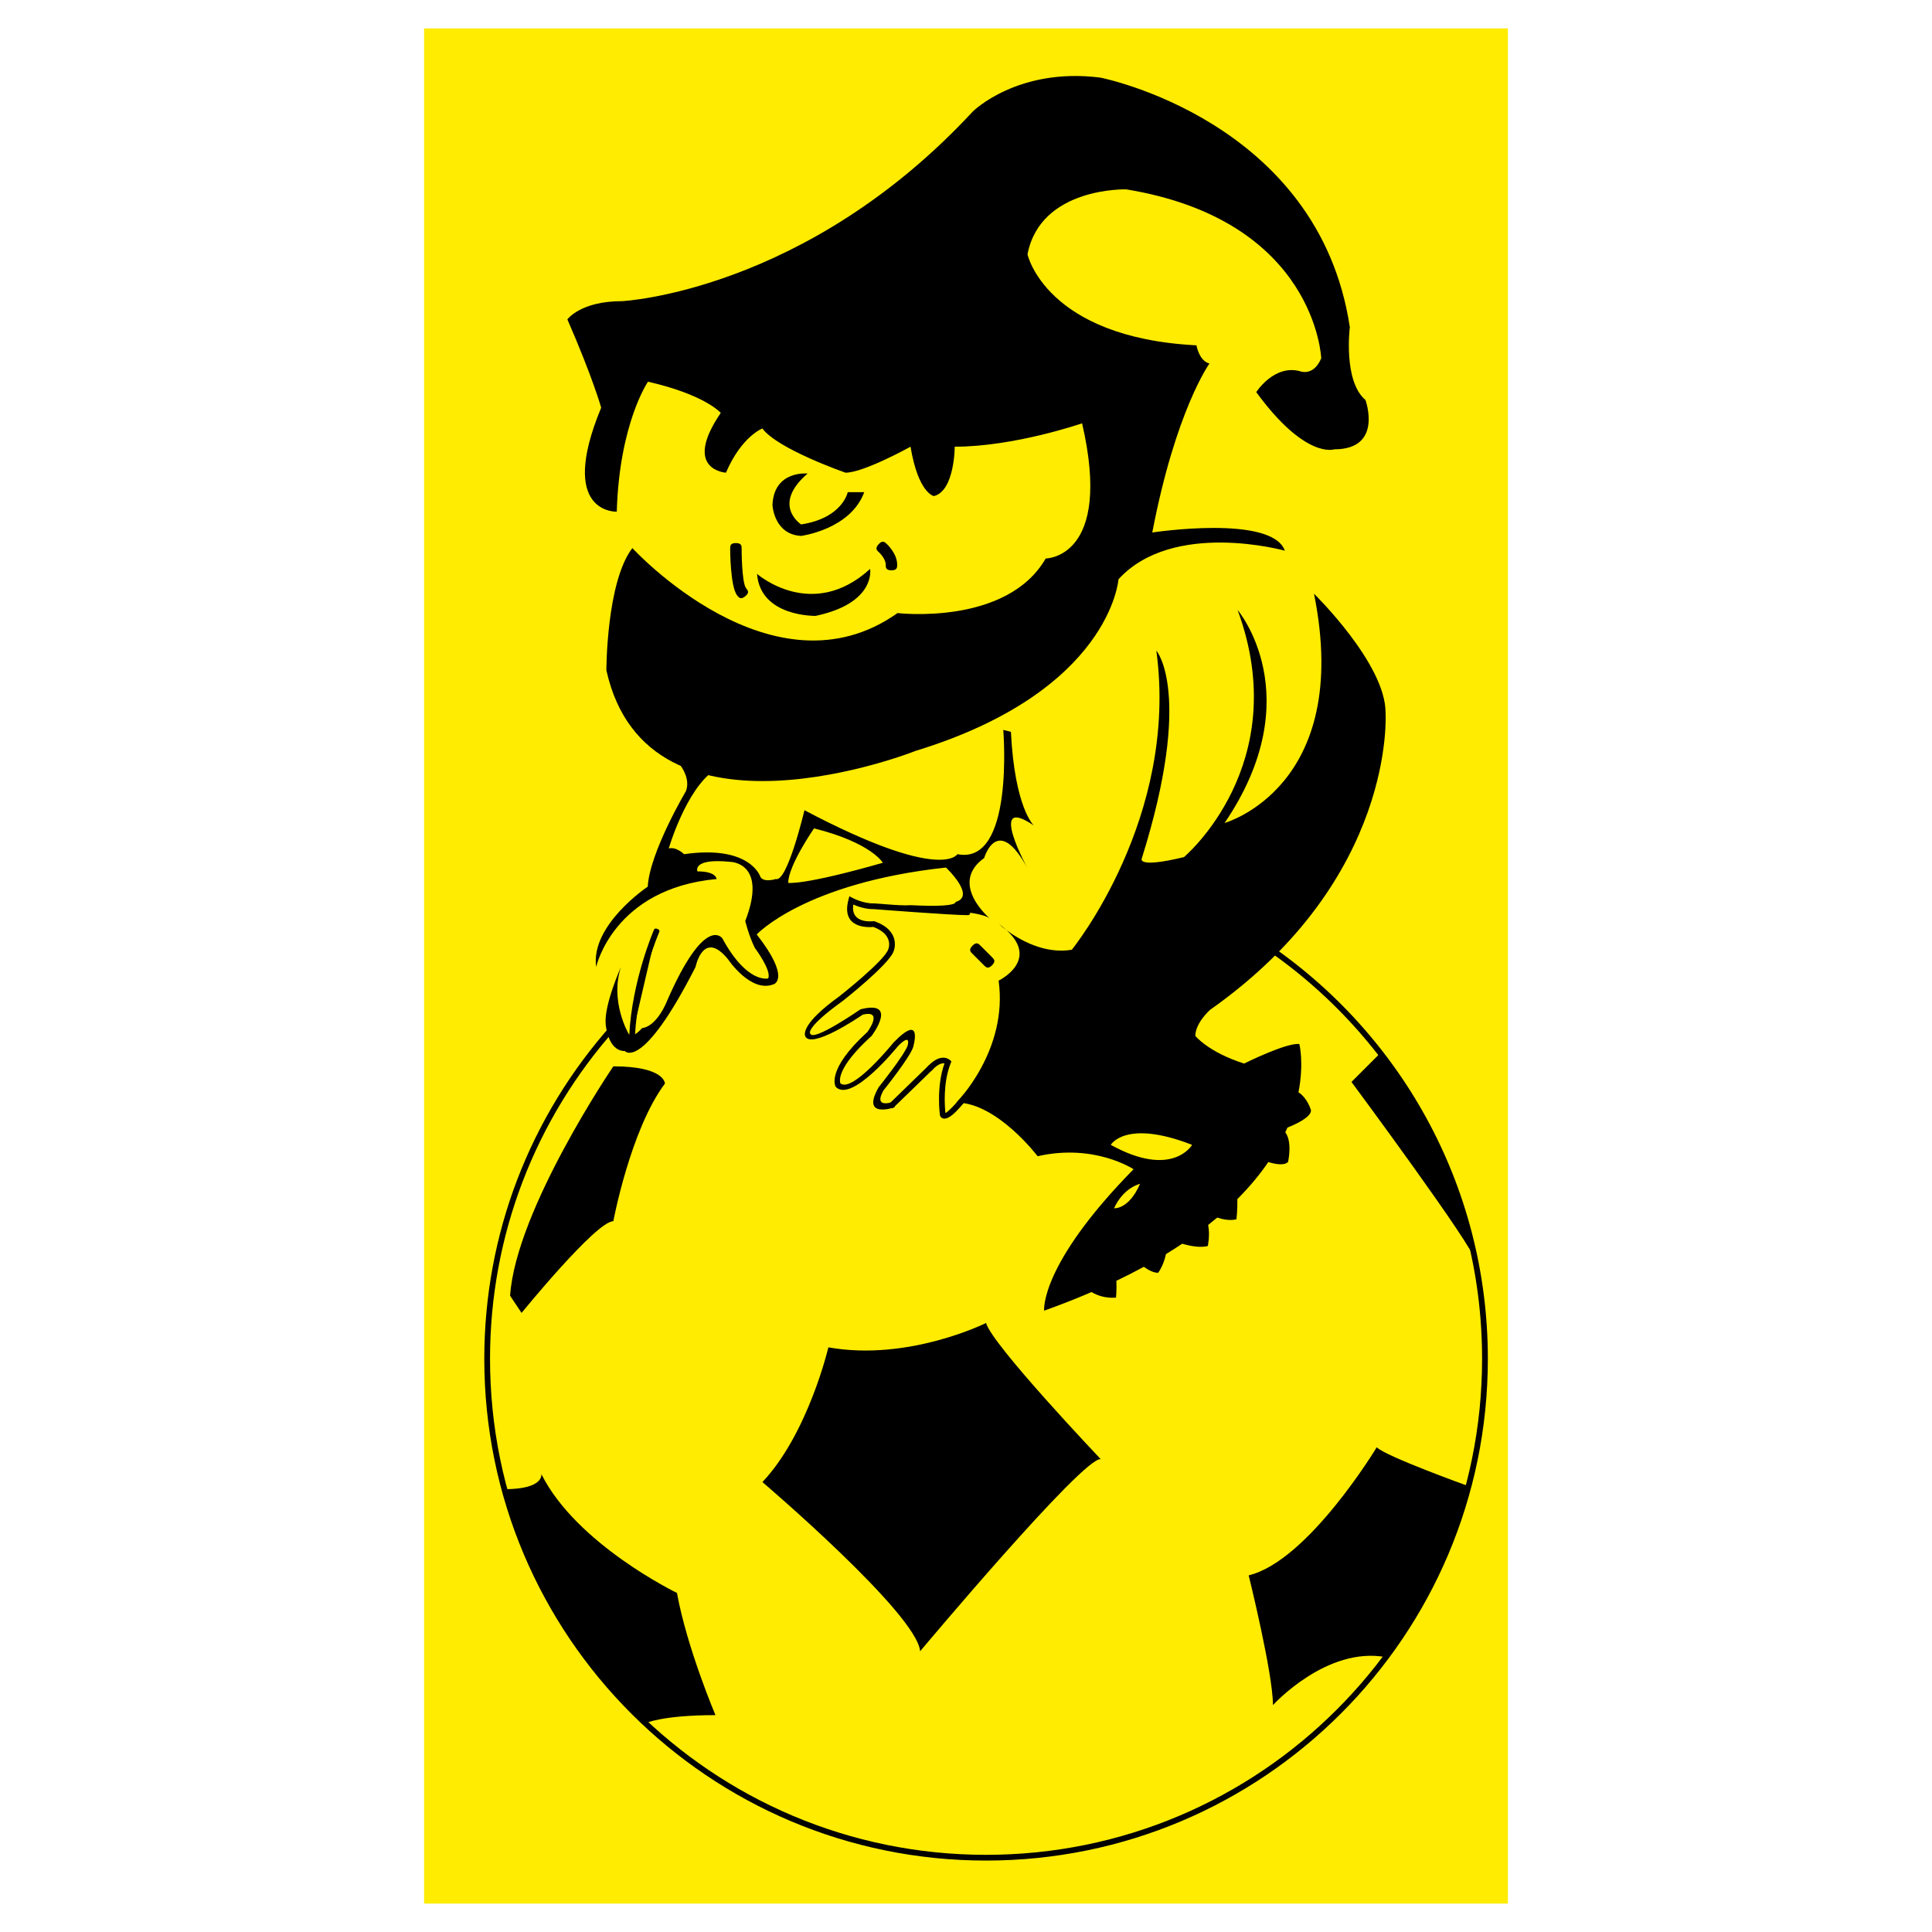 <?xml version="1.0" encoding="utf-8"?>
<!-- Generator: Adobe Illustrator 12.0.0, SVG Export Plug-In . SVG Version: 6.00 Build 51448)  -->
<!DOCTYPE svg PUBLIC "-//W3C//DTD SVG 1.1//EN" "http://www.w3.org/Graphics/SVG/1.1/DTD/svg11.dtd">
<svg  version="1.1" id="Calque_1" xmlns:x="http://ns.adobe.com/Extensibility/1.0/" xmlns:i="http://ns.adobe.com/AdobeIllustrator/10.0/" xmlns:graph="http://ns.adobe.com/Graphs/1.0/"
	 xmlns="http://www.w3.org/2000/svg" xmlns:xlink="http://www.w3.org/1999/xlink" xmlns:a="http://ns.adobe.com/AdobeSVGViewerExtensions/3.0/"
	 width="192.756" height="192.756" viewBox="0 0 192.756 192.756"
	 style="overflow:visible;enable-background:new 0 0 192.756 192.756;" xml:space="preserve">
<g>
	<polygon style="fill-rule:evenodd;clip-rule:evenodd;fill:#FFFFFF;" points="0,0 192.756,0 192.756,192.756 0,192.756 0,0 	"/>
	<polygon style="fill-rule:evenodd;clip-rule:evenodd;fill:#FFEC00;" points="150.443,189.921 42.311,189.921 42.311,2.834 
		150.443,2.834 150.443,189.921 	"/>
	<path d="M125.355,93.389c7.067,4.529,12.922,10.789,16.967,18.18c3.901,7.126,6.12,15.304,6.12,23.999
		c0,13.824-5.604,26.34-14.664,35.399c-9.06,9.059-21.575,14.662-35.398,14.662c-13.824,0-26.34-5.604-35.399-14.663
		c-9.059-9.059-14.663-21.574-14.663-35.398c0-6.279,1.157-12.29,3.269-17.83c2.193-5.751,5.415-10.993,9.439-15.5
		c0.095-0.107,0.19-0.214,0.404-0.022c0.213,0.191,0.118,0.298,0.022,0.404c-3.98,4.458-7.165,9.64-9.331,15.322
		c-2.087,5.475-3.231,11.417-3.231,17.626c0,13.666,5.54,26.039,14.495,34.994c8.956,8.956,21.329,14.495,34.995,14.495
		c13.665,0,26.038-5.539,34.995-14.494c8.956-8.956,14.494-21.329,14.494-34.995c0-8.599-2.192-16.684-6.047-23.727
		c-3.999-7.306-9.787-13.493-16.775-17.972c-0.12-0.077-0.241-0.154-0.087-0.395S125.235,93.312,125.355,93.389L125.355,93.389z"/>
	<path style="fill-rule:evenodd;clip-rule:evenodd;" d="M56.608,31.863c0,0,1.297-1.816,5.447-1.816c0,0,18.303-0.895,35.013-18.933
		c0,0,4.458-4.418,12.708-3.372c0,0,21.788,4.246,24.896,24.898c0,0-0.678,5.38,1.558,7.262c0,0,1.814,4.927-3.112,4.927
		c0,0-2.854,1.038-7.78-5.706c0,0,1.792-2.82,4.409-2.075c0,0,1.296,0.519,2.074-1.297c0,0-0.519-13.746-19.452-16.858
		c0,0-8.559-0.259-9.855,6.484c0,0,1.816,8.299,16.858,9.077c0,0,0.259,1.556,1.296,1.815c0,0-3.37,4.669-5.704,16.858
		c0,0,11.93-1.816,13.226,1.815c0,0-11.151-3.112-16.599,2.853c0,0-0.776,11.152-20.229,17.117c0,0-26.713,10.634-30.863-8.04
		c0,0,0-8.818,2.594-12.19c0,0,14.005,15.303,26.454,6.484c0,0,10.893,1.296,14.784-5.447c0,0,6.742,0,3.63-13.486
		c0,0-6.742,2.334-12.708,2.334c0,0,0,4.409-2.075,4.927c0,0-1.556-0.259-2.334-4.927c0,0-4.669,2.593-6.484,2.593
		c0,0-6.744-2.334-8.299-4.409c0,0-2.075,0.778-3.631,4.409c0,0-4.409-0.259-0.519-5.965c0,0-1.556-1.815-7.262-3.112
		c0,0-2.854,4.149-3.113,12.967c0,0-5.964,0.26-1.556-10.374C59.98,40.681,59.202,37.828,56.608,31.863L56.608,31.863z"/>
	<path style="fill-rule:evenodd;clip-rule:evenodd;" d="M80.573,47.246c0,0-3.362-0.357-3.504,3.146c0,0,0.143,2.932,2.86,3.076
		c0,0,4.935-0.644,6.294-4.363h-1.646c0,0-0.5,2.575-4.648,3.218C79.929,52.324,76.925,50.393,80.573,47.246L80.573,47.246z"/>
	<path style="fill-rule:evenodd;clip-rule:evenodd;" d="M73.421,54.755c0,0,0,3.576,0.572,4.291L73.421,54.755L73.421,54.755z"/>
	<path d="M73.993,54.755c0,0.009,0,3.375,0.447,3.933c0.179,0.224,0.358,0.447-0.089,0.804c-0.447,0.358-0.626,0.134-0.805-0.089
		c-0.697-0.872-0.697-4.638-0.697-4.648c0-0.286,0-0.572,0.573-0.572C73.993,54.183,73.993,54.469,73.993,54.755L73.993,54.755z"/>
	<path style="fill-rule:evenodd;clip-rule:evenodd;" d="M88.082,54.684c0,0,0.858,0.787,0.858,1.645L88.082,54.684L88.082,54.684z"
		/>
	<path d="M88.466,54.262c0.003,0.002,1.046,0.959,1.046,2.067c0,0.286,0,0.572-0.572,0.572s-0.572-0.286-0.572-0.572
		c0-0.608-0.669-1.221-0.67-1.223c-0.212-0.192-0.422-0.385-0.038-0.808C88.043,53.875,88.255,54.068,88.466,54.262L88.466,54.262z"
		/>
	<path style="fill-rule:evenodd;clip-rule:evenodd;" d="M75.531,57.257c0,0,5.475,4.811,11.28-0.498c0,0,0.622,3.4-5.433,4.687
		C81.378,61.446,75.863,61.571,75.531,57.257L75.531,57.257z"/>
	<path style="fill-rule:evenodd;clip-rule:evenodd;" d="M100.443,92.822c-0.233-0.215-0.5-0.434-0.812-0.659
		C99.632,92.163,99.931,92.445,100.443,92.822L100.443,92.822z"/>
	<path style="fill-rule:evenodd;clip-rule:evenodd;" d="M129.549,108.98c0.569-2.918,0.09-4.816,0.09-4.816
		c-1.296-0.161-5.514,1.948-5.514,1.948c-3.568-1.136-4.866-2.757-4.866-2.757c0-1.298,1.46-2.596,1.46-2.596
		c18.653-13.138,17.517-29.682,17.517-29.682c0-4.866-7.137-11.84-7.137-11.84c3.894,19.301-8.921,22.87-8.921,22.87
		c8.598-12.651,1.299-21.248,1.299-21.248c5.676,15.408-5.354,24.654-5.354,24.654c-4.703,1.135-4.216,0.162-4.216,0.162
		c5.19-16.544,1.461-20.761,1.461-20.761c2.27,16.706-8.436,29.844-8.436,29.844c-2.751,0.459-5.255-1.026-6.488-1.937
		c3.291,3.037-0.812,5.017-0.812,5.017c0.974,6.976-4.216,12.166-4.216,12.166c4.056,0,8.11,5.353,8.11,5.353
		c5.676-1.298,9.57,1.298,9.57,1.298c-9.408,9.568-8.923,14.11-8.923,14.11c1.687-0.602,3.259-1.224,4.733-1.858
		c0.599,0.36,1.403,0.633,2.44,0.559c0,0,0.075-0.748,0.037-1.681c0.962-0.46,1.871-0.926,2.737-1.396
		c0.454,0.327,0.967,0.598,1.422,0.598c0,0,0.516-0.625,0.787-1.868c0.563-0.343,1.104-0.688,1.622-1.033
		c0.807,0.234,1.794,0.42,2.549,0.231c0,0,0.241-1.054,0.04-2.104c0.31-0.244,0.608-0.489,0.898-0.733
		c0.62,0.199,1.315,0.32,1.923,0.168c0,0,0.113-0.977,0.092-2.015c1.255-1.257,2.271-2.497,3.088-3.697
		c0.755,0.233,1.593,0.367,1.969-0.009c0,0,0.457-1.993-0.275-2.954c0.075-0.16,0.146-0.32,0.215-0.478
		c0.821-0.324,2.35-1.02,2.35-1.718C130.801,110.776,130.466,109.56,129.549,108.98L129.549,108.98z M110.823,114.223
		c0,0,1.461-2.596,8.111,0C118.935,114.223,116.988,117.628,110.823,114.223L110.823,114.223z M113.743,118.115
		c-1.134,2.595-2.595,2.433-2.595,2.433C112.122,118.439,113.743,118.115,113.743,118.115L113.743,118.115z"/>
	<path d="M98.168,96.306l-1.145-1.145c-0.202-0.202-0.404-0.404-0.001-0.809c0.402-0.405,0.604-0.203,0.806,0l1.145,1.145
		c0.203,0.202,0.404,0.404,0.002,0.809C98.573,96.71,98.371,96.508,98.168,96.306L98.168,96.306z"/>
	<path style="fill-rule:evenodd;clip-rule:evenodd;" d="M103.147,82.36c0,0-1.907-1.717-2.288-9.345l-0.763-0.19
		c0,0,1.144,13.541-4.578,12.396c0,0-1.525,2.86-15.257-4.386c0,0-1.716,7.247-2.86,6.865c0,0-1.145,0.381-1.525-0.19
		c0,0-0.954-3.242-7.629-2.289c0,0-0.762-0.763-1.525-0.572c0,0,1.716-5.912,4.577-7.819l-3.813-0.954c0,0,1.525,1.525,0.953,3.051
		c0,0-3.624,6.103-3.814,9.536c0,0-5.721,3.813-5.148,8.009c0,0,1.716-7.818,12.014-8.772c0,0,0-0.763-1.907-0.763
		c0,0-0.572-1.335,3.242-0.954c0,0,3.814,0,1.526,5.913c0,0,0.381,1.525,0.954,2.67c0,0,1.716,2.288,1.334,3.051
		c0,0-2.098,0.572-4.577-4.004c0,0-1.716-2.479-5.531,6.292c0,0-0.954,2.479-2.479,2.671c0,0-0.954,1.144-1.334,0.571
		c0,0-1.908-3.242-0.763-6.675c0,0-1.716,3.815-1.526,5.722c0,0,0.191,2.67,1.907,2.67c0,0,1.717,2.098,7.057-8.392
		c0,0,0.763-3.813,3.242-0.763c0,0,2.289,3.433,4.577,2.479c0,0,1.716-0.572-1.716-4.958c0,0,4.768-5.149,18.881-6.675
		c0,0,3.051,2.861,0.953,3.433c0,0,0.332,0.569-4.43,0.322l-3.705,0.106c0,0,10.52,0.179,11.589,1.248c0,0-4.19-3.477-0.593-6.063
		c0,0,1.333-4.577,4.385,1.145C102.574,86.747,98.38,79.119,103.147,82.36L103.147,82.36z M78.641,88.082
		c0-1.716,2.575-5.435,2.575-5.435c5.721,1.43,6.866,3.433,6.866,3.433C80.072,88.368,78.641,88.082,78.641,88.082L78.641,88.082z"
		/>
	<path style="fill-rule:evenodd;clip-rule:evenodd;" d="M65.482,92.945c0,0-2.154,4.967-2.418,10.4L65.482,92.945L65.482,92.945z"/>
	<path d="M65.745,93.057c-0.005,0.014-2.132,4.919-2.394,10.302c-0.007,0.143-0.014,0.285-0.3,0.271
		c-0.287-0.013-0.279-0.156-0.273-0.299c0.267-5.482,2.436-10.483,2.441-10.498c0.057-0.132,0.113-0.263,0.375-0.151
		C65.857,92.793,65.802,92.925,65.745,93.057L65.745,93.057z"/>
	<path d="M96.169,109.167c0.002-0.025,0.004-0.025,0.007-0.007c0.346-0.359,0.562-0.447,0.562,0.187c0,0.143,0,0.286-0.286,0.286
		c-0.148,0-0.22-0.04-0.254-0.096c0.008,0.216,0.013,0.443,0.004,0.455c-0.234,0.271-0.529,0.617-0.817,0.904
		c-0.555,0.555-1.138,0.938-1.524,0.553l-0.081-0.163c-0.001-0.008-0.4-2.81,0.451-5.184c-0.2-0.049-0.595-0.005-1.214,0.643
		c-0.099,0.104-0.198,0.206-0.404,0.009c-0.207-0.197-0.108-0.301-0.009-0.404c1.347-1.408,2.175-0.586,2.177-0.584l0.142,0.133
		l-0.072,0.181c-0.784,1.959-0.594,4.335-0.524,4.968c0.122-0.044,0.379-0.279,0.654-0.555c0.286-0.286,0.566-0.612,0.788-0.871
		C95.915,109.45,96.051,109.293,96.169,109.167L96.169,109.167z"/>
	<path d="M93.01,106.752l-3.812,3.704c-0.103,0.1-0.205,0.199-0.404-0.005s-0.096-0.304,0.006-0.404l3.812-3.704
		c0.103-0.1,0.206-0.199,0.404,0.005C93.214,106.553,93.112,106.651,93.01,106.752L93.01,106.752z"/>
	<path d="M89.085,110.524c-0.009,0.002-3.195,1.055-1.43-2.03l0.025-0.038c0.006-0.009,2.522-3.14,2.876-4.139
		c0.03-0.109,0.336-1.271-0.979,0.071c-0.209,0.259-4.553,5.571-6.151,4.092l-0.054-0.066c-0.003-0.005-1.017-1.645,3.169-5.453
		c0.17-0.234,1.547-2.198-0.454-1.734c-0.507,0.346-5.182,3.484-5.757,2.143l0.012,0.021c-0.094-0.199-0.347-1.288,3.373-3.967
		l-0.009,0.007c0.013-0.01,4.528-3.552,4.919-4.722l0.006-0.018c0.001-0.004,0.604-1.421-1.495-2.211
		c-0.486,0.047-3.254,0.197-2.485-2.713l0.092-0.349l0.317,0.17c0.003,0.001,1.069,0.574,2.125,0.544h0.029
		c0.022,0.001,7.701,0.6,9.296,0.6c0.143,0,0.287,0,0.287,0.286s-0.144,0.286-0.287,0.286c-1.617,0-9.13-0.584-9.333-0.6
		c-0.805,0.018-1.607-0.267-2.044-0.454c-0.297,1.979,1.997,1.657,2.003,1.656l0.133,0.015c2.724,0.985,1.899,2.963,1.89,2.987
		c-0.479,1.35-5.087,4.962-5.1,4.973l-0.011,0.007c-3.68,2.649-3.226,3.202-3.225,3.202l0.032,0.058
		c0.333,0.775,4.939-2.411,4.953-2.421l0.095-0.042c3.753-0.92,1.086,2.63,1.079,2.641l-0.037,0.041
		c-3.487,3.167-3.187,4.494-3.094,4.724c1.229,0.968,5.28-4.056,5.292-4.07l0.017-0.021c3-3.071,1.944,0.479,1.94,0.489
		l-0.004,0.014c-0.369,1.051-2.762,4.053-2.958,4.297c-0.999,1.767,0.769,1.183,0.774,1.182c0.135-0.045,0.271-0.087,0.358,0.185
		C89.357,110.438,89.222,110.48,89.085,110.524L89.085,110.524z M80.36,103.423l0.001,0.002
		C80.361,103.425,80.361,103.424,80.36,103.423L80.36,103.423z"/>
	<path style="fill-rule:evenodd;clip-rule:evenodd;" d="M82.647,134.425c0,0-2.003,8.581-6.58,13.443
		c0,0,15.447,13.16,15.733,16.879c0,0,16.305-19.452,18.021-19.166c0,0-10.871-11.442-11.442-13.588
		C98.38,131.993,90.656,135.854,82.647,134.425L82.647,134.425z"/>
	<path style="fill-rule:evenodd;clip-rule:evenodd;" d="M137.715,105.067l-2.879,2.879c0,0,12.361,16.674,12.361,17.857
		C147.197,125.804,146.584,117.262,137.715,105.067L137.715,105.067z"/>
	<path style="fill-rule:evenodd;clip-rule:evenodd;" d="M61.191,106.389c0,0-9.727,14.305-10.298,22.887l1.144,1.716
		c0,0,7.438-9.153,9.154-9.153c0,0,1.716-9.154,5.149-13.732C66.341,108.105,66.341,106.389,61.191,106.389L61.191,106.389z"/>
	<path style="fill-rule:evenodd;clip-rule:evenodd;" d="M64.392,171.929c0,0,1.646-0.809,6.99-0.809c0,0-2.839-6.681-3.842-12.192
		c0,0-10.021-4.844-13.529-11.859c0,0,0.311,1.508-3.686,1.508C50.326,148.576,53.226,162.214,64.392,171.929L64.392,171.929z"/>
	<path style="fill-rule:evenodd;clip-rule:evenodd;" d="M146.516,148.275c0,0-8.24-2.961-9.16-3.879c0,0-6.847,11.356-12.775,12.776
		c0,0,2.422,9.772,2.422,12.945c0,0,5.346-5.889,11.274-4.781C138.276,165.337,146.516,152.489,146.516,148.275L146.516,148.275z"/>
</g>
</svg>

